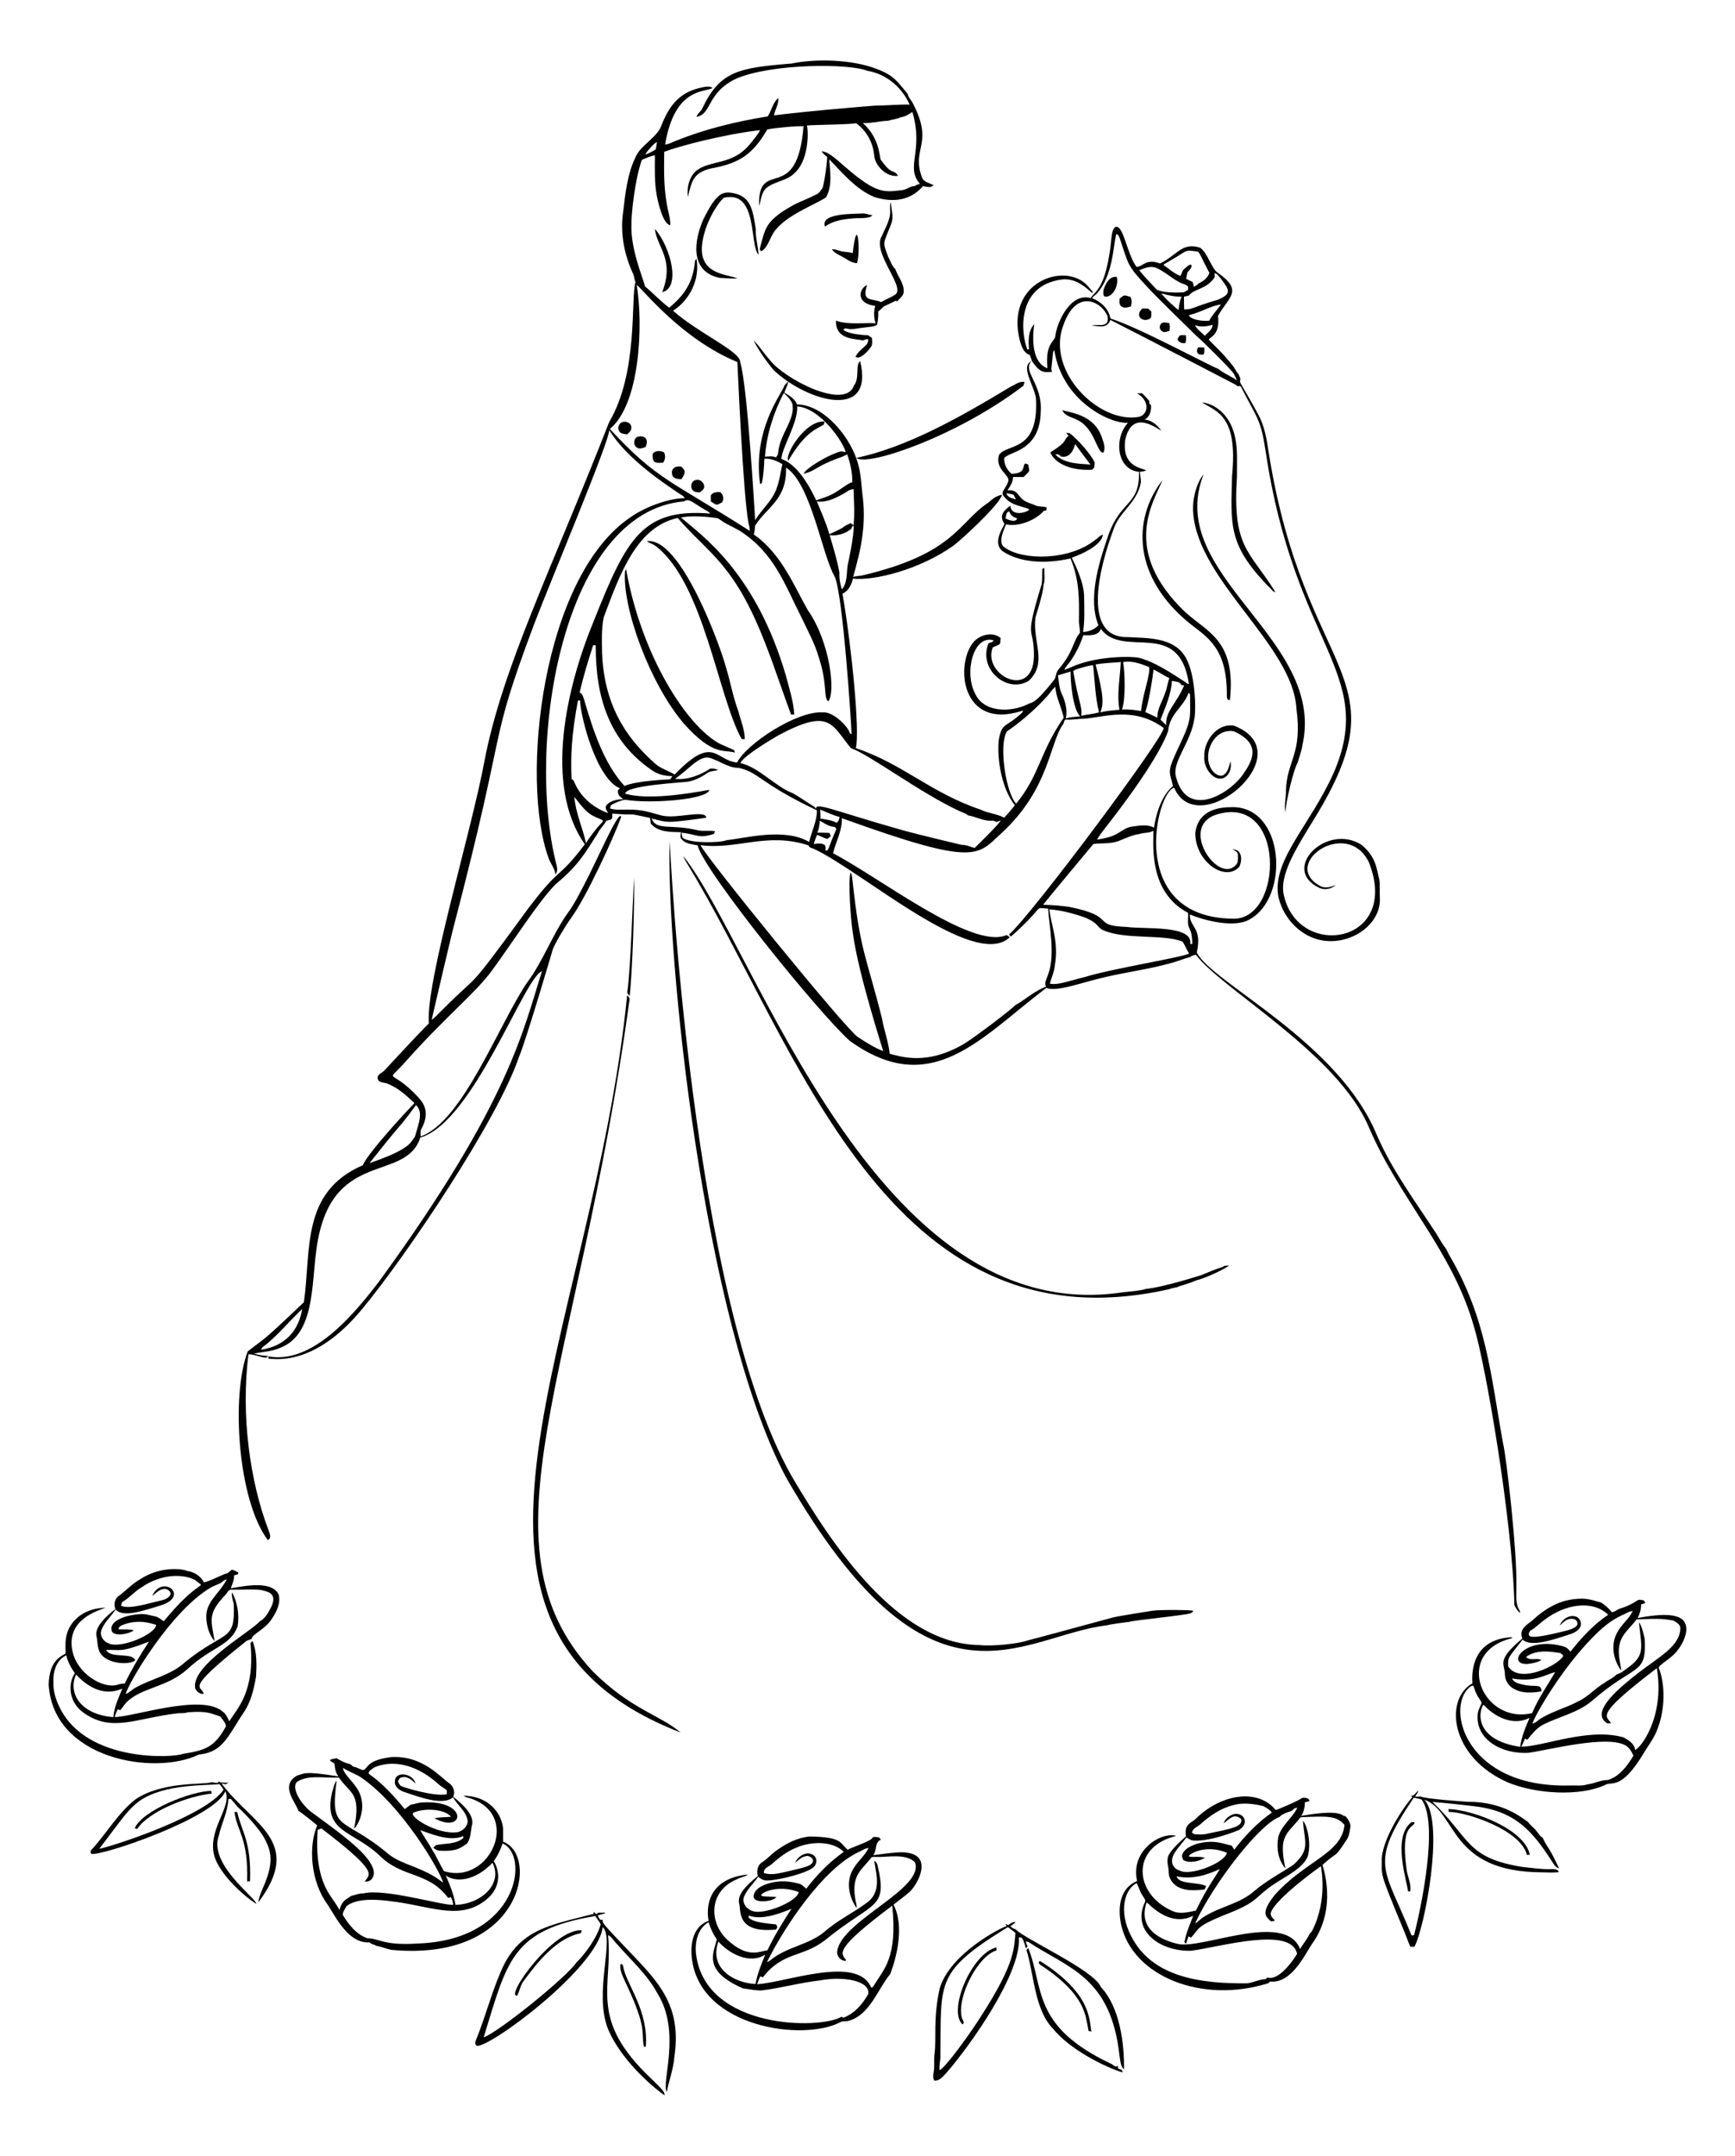 <?xml version="1.0" encoding="utf-8"?>

<!DOCTYPE svg PUBLIC "-//W3C//DTD SVG 1.1//EN" "http://www.w3.org/Graphics/SVG/1.1/DTD/svg11.dtd">
<svg version="1.1" id="Layer_1" xmlns="http://www.w3.org/2000/svg" xmlns:xlink="http://www.w3.org/1999/xlink" x="0px" y="0px"
	 viewBox="0 0 1364.94 1695.133" style="enable-background:new 0 0 1364.94 1695.133;" xml:space="preserve">
<style type="text/css">
	.st0{enable-background:new    ;}
</style>
<g>
	<path class="st0" d="M622.795,49.956c18.362-3.824,46.793-3.503,66.893,4.242c13.494,5.025,16.077,9.747,24.276,19.464
		c0.73,3.2,3.312,5.421,4.603,8.349c16.129,31.501-1.673,34.393,6.705,57.365c1.452,3.954,5.967,4.475,9.215,6.247
		c-2.39,2.486-5.478,1.139-8.365,0.722c-9.831,11.437-23.609,13.169-38.198,8.581c-14.644-6.015-24.701-18.678-35.56-29.585
		c0.746,9.856,2.542,20.699-2.462,29.769c-7.484,5.402-33.144,14.459-41.606,28.278c-2.743,4.491-4.114,9.993-8.228,13.529
		c-1.772,1.395-2.775-0.802-2.101-2.278c3.807-14.392,4.606-19.221,17.443-28.157c13.402-8.606,13.649-6.914,27.251-13.858
		c2.149-0.954,3.096-3.264,4.523-4.98c2.165-7.979,3.648-22.274,3.561-24.163c-1.644-1.291-3.184-2.727-4.435-4.411
		c5.731-0.309,15.036,9.384,18.309,11.901c25.55,22.224,31.212,20.065,45.576,18.469c3.312-0.674,6.063-3.08,9.519-3.192
		c1.195-0.906,2.574-1.436,4.09-1.54c-11.926-13.673,3.105-25.411-5.999-56.635c-2.855,1.748-5.75,3.761-9.167,4.114
		c-3.063,1.588-6.608,1.652-9.848,2.735c-6.704,0.265-13.273,2.085-20.033,1.853c11.726,10.369,12.878,22.693,13.906,28.454
		c9.829,13.865,9.539,6.702,13.858,13.032c-9.197,1.261-18.439-8.085-18.846-16.577c-1.002-9.824-6.151-19.159-14.275-24.853
		c-2.18,1.09-33.529,1.248-38.583,1.861c1.56,6.963,0.788,28.153-9.712,37.332c-5.927,6.263-15.406,6.4-21.99,11.621
		c-4.25,3.617-4.347,9.519-5.943,14.379c-1.123-39.475,29.84,0.477,34.982-62.754c-4.808-0.405-23.005,1.323-28.542,2.518
		c-11.192,19.41-21.789,26.031-40.692,29.962c-17.906,2.998-18.552,10.536-21.774,23.017c-0.93-6.921,0.826-14.748,5.862-19.849
		c11.278-9.905,29.499-3.883,44.1-22.985c2.382-3.136,5.141-6.047,6.857-9.624c-28.978,3.41-63.561,12.53-75.426,17.066
		c-0.182,15.853-0.571,31.035,3.328,47.22c0.754,3.448,1.62,6.937,1.403,10.506c-5.888-1.072-9.591-18.379-10.442-22.616
		c-2.109-10.674-1.628-21.573-1.612-32.384c-3.601,0.618-6.921,2.197-10.257,3.609c-5.563,15.274-8.503,44.225-8.172,50.396
		c-0.951,18.726,8.44,40.858,10.73,49.169c6.504,5.349,12.198,11.645,18.959,16.681c12.034-10.085,18.787-19.76,20.322-37.011
		c0.281-0.369,0.842-1.107,1.123-1.476c2.895,15.703-5.052,32.4-18.437,40.861c20.701,18.159,53.361,32.117,52.802,40.419
		c5.82,17.664,11.682,123.455,11.797,124.258c5.333-8.79,13.898-15.566,17.09-25.599c2.205-5.959,2.855-12.318,4.363-18.453
		c-4.347-2.438-9.054-4.724-14.187-4.226c-0.281,6.4-0.633,12.84-2.005,19.119c-0.345,0.192-1.035,0.585-1.379,0.786
		c-6.024-43.305,17.229-70.986,19.239-77.695c0.946-1.075,1.965-2.085,3.08-2.991c-0.69,3.064-2.254,5.814-3.216,8.79
		c3.874,2.326,8.284,4.788,9.985,9.255c21.68,0.197,43.369,27.066,48.311,48.086c1.677,4.786,2.841,20.2,2.919,21.004
		c3.447,23.83-0.408,43.406-7.122,66.524c2.254-0.634,4.595-0.762,6.913-1.075c73.378-17.217,75.738-41.758,99.605-57.437
		c3.031-2.791,6.44-5.493,10.666-6.079c-2.549,8.732-33.979,36.999-38.03,39.842c-27.243,19.413-63.001,27.907-79.315,26.104
		c-1.123,4.74-3.489,9.8-8.22,11.845c6.886,39.341,13.873,107.871,10.538,121.451c37.313,12.513,58.263,34.818,98.226,48.391
		c5.87,2.879,12.655,3.136,18.437,6.287c3.031-3.039,5.646-6.464,8.413-9.736c-10.341-13.127-14.126-35.876-12.687-51.206
		c2.588-14.263,4.837-9.194,17.932-21.18c0.609-0.609,1.043-1.331,1.299-2.165c-49.38,16.549-53.966-37.303-38.551-54.39
		c5.213-5.317,14.716-7.811,20.819-2.582c-0.745,5.686,1.175,4.066-6.247,7.418c-8.484,22.559,33.961,42.667,32.416,3.833
		c-0.426-20.929-7.608-8.82,5.886-52.826c1.075-4.186,0.313-8.549,0.778-12.807c0.385-0.16,1.155-0.481,1.54-0.642
		c-0.112,4.451,0.826,9.054-0.634,13.377c-0.095,5.864-6.186,24.757-6.384,25.559c-2.323,19.491,9.758,35.433-5.197,49.698
		c-16.747,10.345-40.04-8.621-31.718-29.489c1.419-0.593,3.272-0.746,4.09-2.246c-15.636-4.931-23.483,24.642-14.708,41.598
		c6.788,15.292,28.325,15.502,42.874,7.923c3.771-0.964,7.22-3.276,19.103-18.141c2.037-2.422,1.5-5.999,3.585-8.381
		c12.466-14.619,11.397-22.652,17.01-28.927c0.064-3.481-0.938-6.881-0.802-10.362c0.218-16.262,0.372-31.482-6.648-48.167
		c-1.662,0.257-30.087,7.9-51.422-4.435c-11.536-6.271-1.611-19.7-0.497-22.712c-4.28-6.149-1.208-10.103,4.619-14.387
		c0.296,7.722,10.349,6.461,14.428,3.585c0.064-0.233,0.184-0.698,0.241-0.93c-5.959-2.205-12.832-2.943-17.603-7.587
		c-1.403-1.516-3.601-3.168-3.176-5.485c1.275-3.128,3.85-5.662,4.515-9.062c1.126-4.755-10.617-9.006-7.362-20.282
		c6.143-9.518,31.461-1.572,29.096-44.598c-1.568-10.484-12.48-25.067-3.561-29.184c-7.453,7.858,8.852,17.784,7.306,39.65
		c-0.54,31.439-24.716,31.055-28.719,36.514c-0.249,4.7,2.189,9.471,5.854,12.398c10.79-0.475,8.549-5.32,10.121-7.603
		c0.698-1.131,1.973,0.088,2.887,0.265c1.253,6.94,1.461,4.351-3.561,9.832c-2.791,0.024-5.582,0.032-8.357,0.016
		c0.04,4.042-2.382,7.234-4.363,10.498c8.298-1.037,8.024,4.928,13.345,8.164c2.558,1.532,5.502,2.237,8.204,3.457
		c2.887,1.428,6.215,0.794,9.255,1.708c-0.072,0.618-0.208,1.853-0.273,2.47c-0.489,0.056-1.468,0.168-1.957,0.225
		c-3.091,4.27-16.317,13.196-29.697,10.706c-2.462,5.582-6.408,14.818-1.195,18.076c14.231,10.534,51.422,10.474,71.648-6.135
		c2.005-1.155,3.328-3.408,5.726-3.825c-0.87,8.188-16.72,15.436-24.54,18.068c2.597,5.221,10.052,19.823,9.784,31.846
		c0.064,8.846,0.545,17.772-0.874,26.537c4.523-0.128,8.982-1.941,12.118-5.245c-8.266-20.474-0.089-47.813,7.041-68.617
		c9.961-30.694,25.324-24.303,24.909-52.08c-17.626-1.441-19.943-26.411-8.782-38.406c-8.822-0.08-17.138-3.849-24.612-8.252
		c-30.858-19.286-32.721-47.534-33.322-49.065c-1.467,1.967-0.816,2.114-2.31,15.069c0.177,0.706,0.361,1.411,0.569,2.125
		c-6.401,0.114-8.721,1.516-15.727-8.324c-0.529-1.684-1.115-3.352-1.788-4.988c-4.756-1.508-6.448-6.6-7.699-10.915
		c-12.204-46.537,35.561-62.95,53.187-43.483c1.291,1.428,2.454,2.967,3.769,4.395c0.104,0.385,0.297,1.155,0.401,1.54
		c-3.357-2.022-11.996-12.567-24.645-10.851c-35.942,4.815-31.892,42.868-26.938,54.911c0.337,0.008,1.027,0.016,1.363,0.016
		c-0.593-6.696-0.858-14.54,4.058-19.801c-1.754,12.523-1.56,30.369,10.41,34.653c-1.67-17.831,4.005-19.955,6.031-24.308
		c1.284-12.354,12.372-35.514,27.973-30.86c2.659-4.797,10.218-6.205,14.644-34.1c1.972-9.613,1.008-20.077,5.052-21.918
		c6.189-1.48,8.829,21.265,16.352,31.429c4.861,0.215,7.415-6.985,18.501-2.606c13.305-6.494,17.453-17.072,31.469-12.463
		c5.939,3.758,9.075,16.69,13.954,19.704c20.678,14.412,8.423,18.975,0.217,33.964c1.542,13.828-4.641,15.827-7.394,18.493
		c3.186,3.834,10.071,9.141,19.753,21.605c1.219,1.989,2.23,4.138,3.89,5.822c0.457,1.235,0.938,2.462,1.452,3.681
		c-1.419,3.134,0.244,2.578,13.786,27.62c4.988,8.958,6.761,19.231,8.228,29.256c28.496,180.191,107.325,173.509,35.84,289.167
		c-13.349,21.923-28.065,44.262-23.578,60.589c11.97,50.236,91.749,37.285,66.804-26.433c-17.282-36.159-71.045,1.608-37.757,18.798
		c3.93,1.62,8.012,0.329,11.733-1.163c-3.529,2.983-8.533,4.291-12.88,2.35c-31.397-14.611,5.612-51.62,33.114-33.835
		c11.207,9.319,11.683,18.28,13.914,27.339c0.642,4.812,0.144,9.688,0.409,14.532c1.111,22.295-26.987,39.976-51.198,31.702
		c-14.764-5.076-25.936-18.798-28.855-34.012c-4.191-28.255,25.391-55.251,43.788-96.357c33.917-78.803-30.878-99.195-53.7-253.456
		c-3.807-24.648-6.275-24.555-19.183-49.73c-0.425-1.323-2.061-0.65-3.031-0.842c-0.345-0.281-1.043-0.842-1.395-1.123
		c0,0-73.861-38.449-98.458-50.869c-2.329,6.522-7.697,5.258-14.548,4.411c4.74-1.452,14.417,2.564,12.222-7.627
		c-4.322-10.627-24.224-22.408-34.717,7.579c-13.58,36.105,28.041,77.287,59.25,71.905c7.567-1.421,9.35-12.411-1.115-18.534
		c1.243-0.032,2.502-0.056,3.769-0.08c2.117,1.82,3.914,3.954,5.75,6.055c0.04,0.521,0.12,1.58,0.168,2.109
		c0.313,0.345,0.946,1.035,1.267,1.379c0.241,4.258-0.994,9.351-5.301,11.18c5.694,0.241,10.193,4.291,13.369,8.685
		c-3.929-1.719-23.167-17.434-28.454,7.603c-2.473,20.428,12.036,21.456,16.561,23.602c-1.516,0.874-3.288,0.938-4.964,1.107
		c0.16,2.727,0.794,5.421,0.81,8.164c-2.62,15.585-16.359,23.086-20.964,35.592c-12.803,33.602-25.207,87.104,10.754,86.276
		c14.906,0.826,34.943,0.049,44.365,14.363c8.603,12.167,9.292,41.603,8.036,48.944c-2.609,19.388-17.56,34.164-14.732,46.017
		c8.515,35.08,43.494,13.178,53.443-2.27c11.814-16.459,7.834-25.84-7.835-33.041c-16.539-2.855-26.22,20.406-16.047,31.967
		c2.029,1.989,5.445,4.234,8.204,2.286c3.44-2.446,4.082-6.889,5.245-10.65c0.922,4.571-0.241,10.209-4.547,12.711
		c-7.594,4.382-16.991-6.709-16.047-16.553c-0.68-10.646,8.915-26.236,23.225-24.179c55.392,21.376-28.233,92.307-46.923,48.872
		c-13.717,2.158-38.407,101.919,46.161,102.941c40.097,1.302,41.866-99.426-13.417-81.729c-28.977,9.847,1.688,54.533,15.574,39.706
		c2.302-1.925,1.732-5.181,1.813-7.827c0.337-2.687-2.574-3.665-4.347-4.86c1.893,0.385,4.186,0.634,5.373,2.414
		c2.326,3.32,1.66,7.843,0.144,11.364c-10.923,12.539-34.86-3.822-34.717-26.457c1.658-14.312,12.686-20.117,27.267-20.266
		c43.156-2.543,47.695,71.261,15.053,88.426c-11.454,6.475-33.921,1.072-46.53-4.09c-0.752,9.712,9.987,10.232,5.381,29.882
		c11.828,23.86,110.95,69.37,141.588,143.377c12.022,27.828,30.234,52.241,46.723,77.487c2.157,3.408,4.074,6.985,6.384,10.305
		c1.973,2.005,2.662,4.796,4.138,7.146c29.248,49.754,32.361,93.876,42.2,148.084c2.537,10.213,11.091,84.792,10.37,111.49
		c0.289,6.64-1.219,13.922,2.775,19.801c0.04,0.433,0.12,1.299,0.161,1.74c-1.901-1.789-3.497-3.946-4.475-6.352
		c-1.477-67.05-22.966-190.391-31.71-218.57c-16.859-59.874-58.127-99.868-82.555-156.617
		c-24.414-58.538-116.443-109.257-136.263-136.119c-1.636,0.321-3.272,0.762-4.603,1.804c-5.413,1.427-10.578,3.721-16.039,5.02
		c-16.906,4.675-34.373,6.881-51.438,10.931c-16.597,3.684-37.933,11.92-45.584,8.292c-51.513,38.944-90.235,88.059-154.677,41.646
		c-24.141-21.504-114.184-132.717-119.727-153.666c-4.379-0.962-9.64-1.171-12.647-4.964c-1.395-1.5-0.569-3.617-0.369-5.373
		c-8.204-0.297-17.892,0.136-23.762-6.753c-0.192-1.508-0.369-3.007-0.545-4.499c-22.096-4.766-7.608-1.526-29.761-3.448
		c-0.024,1.227,0.072,2.486-0.128,3.721c-0.962,1.548-3.064,1.436-4.603,2.021c-1.772,3.505-4.956,6.007-6.592,9.592
		c-10.695,16.785-15.942,25.971-32.937,39.946c-13.161,12.895-35.797,48.37-50.171,67.823
		c-13.335,18.389-35.123,34.701-69.796,73.717c-14.137,15.775-10.312,2.819,11.188,25.824c2.858,3.308,10.77,10.782,2.967,25.118
		c-1.163,1.837-0.658,4.066-0.73,6.111c32.865-11.303,61.24-87.439,83.526-120.577c12.824-17.106,19.897-37.677,32.231-55.088
		c5.012-6.761,8.733-14.331,12.679-21.725c11.388-21.835,25.072-54.237,28.847-54.695l0.441,1.147
		c-6.113,16.502-27.353,62.935-39.409,79.283c-4.929,6.983-12.466,19.485-14.395,24.805c-0.199,0.813-21.335,72.518-26.521,84.295
		c-16.497,49.168-88.565,156.335-123.392,198.272c-38.475,46.774-70.63,38.68-73.477,39.112c-0.104-0.473-0.313-1.411-0.409-1.877
		c34.294,6.333,66.499-31.692,87.399-59.154c102.39-140.467,113.082-197.154,127.963-243.631
		c-13.661,3.955-54.049,118.818-95.716,130.722c-11.763,36.26-71.472,7.646-81.809,88.65c-3.839,27.633-1.41,66.218-28.302,76.629
		c-6.544,3.007-13.802,3.168-20.739,4.555c3.625,1.195,7.434,1.78,11.244,1.925c-0.529,0.433-1.067,0.866-1.604,1.315
		c-4.812-0.16-9.167-2.735-13.97-2.687c-6.183,47.875,1.341,100.52,15.558,137.723c0.826,2.695,3.08,6.584-0.337,8.405
		c-23.769-31.788-28.998-113.838-15.839-148.349c5.622-4.515,11.709-8.509,17.042-13.401c5.121-4.278,27.139-25.213,27.163-25.27
		c5.877-40.556-2.609-86.591,46.362-107.737c4.419-10.611,39.8-48.173,40.604-48.856c-6.416-6.063-13.136-12.238-21.525-15.406
		c-2.574-0.866-6.568-0.457-7.394-3.777c-0.569-3.336,3.248-4.419,5.149-6.295c0.379-0.338,25.797-27.986,35.11-37.171
		c-2.661-32.613,33.395-150.266,43.82-206.644c14.074-73.262,52.975-151.015,98.049-266.207
		c23.167-39.005,16.791-97.867,20.707-109.934c-0.858-2.037-0.954-4.291-1.756-6.336c-7.001-14.949-10.361-31.846-8.052-48.287
		c1.853-15.254,3.36-31.084,10.434-44.975c3.955-8.114,16.897-14.967,19.753-23.602c8.094-21.2,19.297-28.005,35.006-30.547
		c1.764-0.08,3.801-0.273,5.221,1.051c-6.206,3.558-29.704-0.682-37.316,44.389c3.055-0.144,5.662-1.845,8.453-2.903
		c23.193-9.311,47.645-15.246,72.282-19.167c3.064-4.611,3.857-10.795,8.316-14.427c0.513,4.86-2.655,8.95-3.336,13.577
		c32.209-4.002,79.516-7.643,79.516-7.643c9.062-0.088,18.093-0.986,27.163-0.81c-7.023-15.638-20.644-24.62-33.306-26.561
		c-14.385-5.943-74.747-5.762-102.837,5.999c-23.886,11.185-19.218,28.229-31.622,30.178c0.922-2.655,3.553-4.114,4.651-6.648
		C566.465,55.924,580.867,53.337,622.795,49.956 M512.315,115.549c-1.636,1.869-3.673,3.521-4.427,5.983
		c2.783-1.131,5.494-2.446,8.036-4.05c0.337-1.909,0.674-3.817,0.93-5.734C514.97,112.518,513.639,114.074,512.315,115.549
		 M878.135,184.126c-2.375,9.498-2.639,32.948-15.358,46.779c-1.003,1.315-3.088,1.941-3.505,3.585
		c6.905,2.687,13.008,8.397,14.331,15.943c22.434,6.995,78.841,37.639,84.849,39.609c3.208,2.839,7.274,4.411,10.835,6.753
		c1.484,0.385,2.47,1.628,3.833,2.286c-0.762-1.7-1.548-3.384-2.398-5.036c-1.491-2.982-26.26-27.48-29.464-29.898
		c-0.059-0.078-31.474-30.516-38.543-38.382c-16.326-17.539-14.494-16.783-21.798-38.415
		C880.309,186.051,879.924,184.126,878.135,184.126 M925.901,201.793c-3.481,2.037-6.905,4.186-10.434,6.135
		c0.032,0.16,0.104,0.481,0.144,0.642c4.242,2.911,8.164,6.648,13.056,8.397c1.091-1.957,1.411-4.411,3.368-5.806
		c1.58-1.099,3.056-3.368,5.181-2.975c0.834,2.462-1.764,4.315-3.112,6.047c-0.329,1.652-0.634,3.312-0.938,4.972
		c6.368,3.629,4.773,0.931,6.071,6.287c1.355-0.674,2.679-1.468,3.697-2.614c3.625-1.764,7.186-4.258,8.501-8.26
		c-7.622-14.496-6.375-13.578-8.87-16.713C932.226,196.255,933.76,197.127,925.901,201.793 M896.26,212.524
		c4.026,5.133,8.709,9.696,13.088,14.524c2.395,3.101,16.684,3.296,22.142,2.719c1.026-0.626,2.069-1.211,3.136-1.788
		c-0.056-1.059,0.545-2.342-0.425-3.128c-1.588-1.307-3.705-1.644-5.518-2.502c-6.664-3.248-12.086-8.629-18.854-11.645
		C905.274,208.722,900.494,210.751,896.26,212.524 M955.534,214.777c0.024,0.786,0.072,2.366,0.096,3.152
		c-6.387,9.811-16.367,8.942-20.33,14.484c-1.283,0.329-2.582,0.61-3.866,0.858c0.048,3.344-0.016,6.68,0.16,10.025
		c7.615-0.08,4.295-1.086,26.73-7.675c11.327-4.822,8.485-7.906,2.117-16.577C958.95,217.488,957.803,215.21,955.534,214.777
		 M500.895,223.968c5.162,30.672,2.881,93.527-21.108,113.319c36.743,39.835,48.065,40.583,109.991,80.101
		c0.241-2.173-0.553-4.267-0.978-6.36c-4.213-21.936-8.68-126.278-8.693-126.335C536.198,266.548,506.263,228.027,500.895,223.968
		 M913.599,230.632c1.896,3.007,12.039,12.424,13.586,13.088c0.409-3.553,0.954-7.122,2.326-10.45
		C924.081,233.359,918.763,232.188,913.599,230.632 M935.276,247.811c0.711,2.6,7.768,4.993,15.983,4.387
		c2.51-4.635,6.159-8.493,9.263-12.719C953.382,240.007,945.155,245.497,935.276,247.811 M940.024,255.646
		c1.788,3.456,5.141,5.622,7.779,8.365c2.55-2.486,5.814-4.716,6.247-8.565C949.455,256.64,944.595,257.434,940.024,255.646
		 M601.784,359.076c2.863-0.12,5.895-0.674,8.613,0.553c1.027-1.051,1.812-2.342,1.804-3.857
		c1.228-14.478,13.903-26.342,11.091-38.439c-1.339-3.384-4.082-5.895-6.688-8.308C608.48,324.535,603.155,341.585,601.784,359.076
		 M627.15,319.563c0.687,13.114-11.92,31.921-12.415,41.318c12.376,4.226,21.854,20.791,27.379,32.544
		c4.443-1.572,9.03-2.847,13.184-5.149c5.757-2.992,12.301-8.871,15.221-9.03c0.104-7.506-1.548-14.925-4.026-21.982
		c-7.797,3.979-4.278,1.318-17.98,7.595c-5.373,2.566-10.225,6.52-16.208,7.587c1.107-3.837,18.962-14.742,28.943-17.467
		c1.379-0.136,2.711,0.377,4.066,0.601C663.621,347.749,645.304,320.793,627.15,319.563 M479.282,338.161
		c0.464,8.032-45.27,116.581-59.097,152.64c-37.392,99.932-19.241,69.643-63.236,237.633c-1.768,6.328-17.371,73.429-17.371,73.429
		c3.216-2.149,5.606-5.261,8.461-7.835c30.781-31.158,16.07-9.224,67.021-79.026c26.841-35.622,23.268-22.279,45.031-51.158
		c-32.439-46.036-14.561-123.462,7.033-175.584c25.739-64.473,38.014-88.766,91.641-84.448c-1.067-1.484-2.783-2.173-4.291-3.047
		c-9.837-5.618-12.163-9.265-16.328-6.552c-95.611,8.243-124.749,190.519-100.399,285.623c0.658,2.494,1.187,5.558-0.834,7.595
		c-0.489-4.659-3.761-8.22-5.253-12.511c-22.672-61.513-5.412-221.653,64.687-268.428c13.534-9.358,32.123-14.921,42.376-14.748
		c-1.059-2.213-3.625-2.911-5.437-4.347C524.781,381.49,493.272,361.326,479.282,338.161 M618.344,367.65
		c0.899,25.08-14.802,30.7-24.412,45.809c0.024,2.318-0.385,4.603-0.866,6.865c21.363,14.571,31.88,40.863,42.36,59.282
		c17.506,24.883,22.135,64.708,16.192,71.857c-4.062-2.89-0.38-13.195-7.434-34.477c-3.128-10.955-8.669-20.972-13.513-31.221
		c-13.308-25.982-21.349-50.93-48.728-68.4c-4.7-2.839-9.896-4.804-14.387-8.004c-1.315-0.81-2.542-2.045-4.17-2.085
		c-0.802-0.024-15.899-2.551-27.652-0.377c15.668,13.712,58.692,42.493,82.627,124.675c2.622,10.009,5.903,19.977,6.504,30.371
		c-0.65-0.048-1.941-0.136-2.582-0.184c-6.047-16.06-12.562-36.155-18.59-51.527c-25.225-66.926-44.833-73.324-70.542-102.949
		c-32.367,7.036-45.587,44.363-58.175,78.032c-1.949,9.078-1.436,18.421-1.347,27.644c1.52,39.639,17.199,65.697,41.671,87.391
		c4.467,4.002,10.402,5.614,15.47,8.645c30.703-31.769,31.716-11.173,49.081-9.391c7.184-14.585,47.343-41.046,67.646-39.433
		c6.599-0.662,16.416,7.75,19.993,13.818c0.762,1.131,0.85,2.967,2.438,3.28c-0.034-5.854-6.798-111.066-13.345-124.025
		C646.675,436.302,638.018,380.004,618.344,367.65 M662.677,388.733c-6.103,3.36-12.912,6.568-20.073,5.55
		c3.521,8.501,7.338,16.906,9.864,25.775c17.639-8.153,5.54-3.292,16.793-8.79c0.682,0.609,1.419,1.171,2.205,1.684
		c1.115-9.423,0.201-18.911,0.104-28.358C668.083,384.651,665.637,387.322,662.677,388.733 M791.779,387.819
		c0.674,3.272,4.724,4.098,7.514,4.86c-0.618-1.259-1.267-2.478-1.925-3.697C795.524,388.477,793.664,388.052,791.779,387.819
		 M791.105,407.66c5.206,2.673,8.837,2.263,8.982-0.201c-2.919-0.601-5.197-2.534-6.143-5.365
		C791.386,402.6,791.554,405.663,791.105,407.66 M669.799,415.72c-4.692,3.922-11.003,5.846-17.082,5.052
		c2.815,9.752,5.878,19.472,7.667,29.481c-0.257,4.507,0.529,8.95,1.925,13.233c4.515-5.269,3.545-12.759,4.587-19.175
		c0.167-0.802,5.494-24.693,4.531-31.02C670.28,413.611,670.088,414.741,669.799,415.72 M866.058,494.522
		c-1.965,5.606-8.974,5.036-13.77,4.908c-2.43,7.378-5.951,14.403-10.394,20.771c-1.46,2.181-3.657,3.89-4.483,6.456
		c4.05-1.227,7.747-3.408,11.829-4.603c16.45-5.711,39.271-6.365,46.907-4.796c11.619,2.985,23.592,10.794,36.666,19.271
		c0.674,0.73,1.5,1.259,2.518,1.427C927.797,485.366,883.85,518.505,866.058,494.522 M466.627,507.361
		c-3.962,12.294-7.771,24.653-10.634,37.26c2.374,0.465,2.574,3.296,3.416,5.133c7.519,25.799,15.901,50.699,31.87,68.24
		c10.136-4.331,34.771-5.043,35.928-5.197c0.593-0.866,1.187-1.724,1.788-2.582c-5.614,0.152-11.3-1.267-15.951-4.451
		c-33.78-23.101-44.56-57.307-44.373-98.41C468.159,507.353,467.14,507.361,466.627,507.361 M883.557,520.666
		c1.427,7.41,2.085,29.535-0.906,37.204c5.036-0.281,10.057,0.329,15.021,1.203c1.17-13.042,7.828-29.585,6.231-34.661
		C897.423,522.013,890.606,519.198,883.557,520.666 M861.895,522.438c6.425,24.188,6.46,31.448,3.697,37.757
		c4.916-1.347,10.033-1.612,15.085-2.125c-2.214-12.463,0.465-25.014,1.067-37.484C875.112,521.059,868.456,521.356,861.895,522.438
		 M848.647,525.694c-1.524,0.505-3.152,0.922-4.355,2.021c4.568,25.989,7.25,27.84,6.376,35.07
		c4.619-1.051,9.407-1.243,13.938-2.711c-2.975-12.094-3.344-24.637-4.611-36.979C856.073,523.32,852.384,524.668,848.647,525.694
		 M907.52,526.432c-0.995,8.573-3.682,25.311-6.528,33.49c3.248,1.315,6.392,2.887,9.552,4.419
		c-0.297-7.202,4.258-13.297,6.215-19.977c1.564-3.553,1.652-7.53,3.224-11.067C915.748,531.14,911.778,528.525,907.52,526.432
		 M832.311,530.971c0.658,4.363,0.802,8.878,2.334,13.064c3.096,6.368,5.429,13.786,3.801,20.859
		c3.657-1.203,7.563-1.259,11.364-1.612c-5.939-5.536-7.763-28.366-7.547-35.223C838.927,528.966,835.655,530.089,832.311,530.971
		 M921.931,535.366c-0.513,10.674-5.149,20.595-8.91,30.435c1.371,1.556,2.967,2.903,4.467,4.347
		c-0.879-10.953,8.266-17.081,14.067-31.205c-0.569-0.08-1.7-0.233-2.27-0.313C928.179,535.631,924.473,536.016,921.931,535.366
		 M823.906,547.332c-15.827,17.557-31.726,27.716-31.726,27.716c-6.769,10.822-0.613,49.039,7.274,56.852
		c18.678-22.922,18.398-40.178,37.388-67.63c-1.756-8.212-6.047-15.807-6.64-24.292
		C827.707,542.071,826.111,544.966,823.906,547.332 M935.059,544.886c-4.404,11.733-14.831,16.088-16.12,30.154
		c-6.543,17.496-24.889,43.48-36.53,59.049c-7.324,10.114-18.823,23.88-19.279,26.128c5.846-0.978,11.861-2.149,16.938-5.381
		c3.304-2.005,6.56-4.507,10.546-4.876c5.734-0.762,11.909-2.045,17.299,0.834c1.042-8.593,5.282-24.936,14.925-32.745
		c-3.248-13.195-5.207-10.161,6.231-34.493c8.799-18.596,7.04-20.745,7.194-35.327C936.102,547.035,936.655,545.222,935.059,544.886
		 M454.661,550.756c-5.064,27.591-5.795,43.111-4.988,61.944c1.869,0.457,2.133,2.51,2.903,3.978
		c5.012,10.746,14.812,18.782,25.904,22.672c-1.083-1.869-2.999-4.283-1.243-6.368c3.304-3.681,8.621-4.387,13.297-4.675
		c-2.663-1.323-5.068-3.769-4.307-7.001c0.497-0.489,1.002-0.97,1.508-1.444c-18.365-7.271-31.038-55.915-31.381-69.066
		C455.929,550.788,455.087,550.764,454.661,550.756 M852.961,565.119c-4.611,0.016-9.159,1.043-13.77,0.682
		c-1.949-0.393-2.093,1.917-2.51,3.184c-11.064,14.671-10.745,50.775-48.271,85.619c-19.817,17.954-18.738,27.516-126.11-11.268
		c0.393,9.696-4.692,18.389-6.961,27.58c36.736,19.113,108.854,75.497,135.918,64.543c1.315-0.425,2.149,0.89,3.104,1.54
		c-27.649,26.344-116.984-52.492-153.939-69.459c-1.5-0.826-3.873-0.874-4.355-2.799c-32.726-10.795-56.042,3.62-84.969-0.192
		c4.578,9.913,114.735,145.243,123.688,150.779c6.376,4.25,12.936,8.357,20.089,11.188c-0.171-0.802-19.372-59.864-23.819-92.107
		c-1.827-10.243-4.047-43.502-1.836-48.423c1.171,1.973,1.131,4.355,1.484,6.56c6.073,55.974,10.542,58.185,23.217,108.435
		c1.58,9.287,5.077,18.197,6.023,27.62c8.523,1.958,28.625,9.707,58.728-7.964c11.428-7.267,39.05-28.558,39.874-30.162
		c8.292-4.563,15.35-11.388,24.348-14.644c-1.612-3.288,0.73-6.568,1.684-9.656c5.961-15.797,0.5-39.555,0.016-51.727
		c-2.197-0.104-4.371-0.425-6.552-0.457c-2.133,1.147-3.368,3.416-5.012,5.133c-5.518,6.151-11.548,11.829-17.716,17.323
		c-0.529-0.529-1.034-1.051-1.524-1.58c18.82-16.702,124.169-158.154,121.627-162.504
		C892.045,555.192,868.699,563.948,852.961,565.119 M612.378,578.159c-5.032,2.882-27.819,16.478-29.922,21.862
		c14.281,3.01,28.024,18.875,40.909,23.522c6.007,3.248,11.484,7.418,17.379,10.843c0.321,0.425,0.954,1.259,1.275,1.676
		c-0.755-5.82,14.103,1.536,67.678,16.609c11.254,3.248,46.964,11.677,46.964,11.677c3.561-0.144,6.721,1.556,10.089,2.414
		c0.738-0.82,17.774-17.128,20.555-21.565c-1.147,0.337-2.262,0.73-3.384,1.123c-1.227-0.77-2.614-1.163-4.042-1.018
		c-6.376,0.321-12.038-3.176-18.197-4.138c-2.013-1.732-4.651-2.342-6.977-3.473c-31.5-14.63-70.747-44.518-85.298-49.402
		C653.848,569.106,652.707,556.73,612.378,578.159 M545.742,600.47c-4.828,4.042-9.543,8.244-14.636,11.965
		c9.856,0.962,19.576-2.823,27.724-8.132c2.093-0.072,4.218,0.201,6.143,1.115c-2.879,0.986-6.167,0.577-8.653,2.574
		c-4.788,3.144-9.961,5.894-15.695,6.745c-5.522,0.656-48.944,2.926-48.712,9.375c17.739,5.033,48.073,0.201,66.091-3.047
		c-0.849,7.517-45.642,11.184-66.195,7.787c-3.641,0.409-6.969,2.093-10.209,3.697c-1.387,0.417-1.387,1.973-1.636,3.136
		c4.13,1.403,8.525,0.85,12.799,0.898c13.311-0.323,19.27,2.6,28.286,4.756c11.459,2.699,33.718-5.018,34.645,1.588
		c-2.045,0.427-24.511,3.515-28.422,3.256c-5.036,0.144-9.84-1.468-14.668-2.582c3.743,9.809,15.44,4.159,36.145,9.207
		c4.547,1.099,9.279-0.104,13.85,0.842c-0.249,0.521-0.754,1.564-1.01,2.085c-12.341,3.868-12.305,0.457-25.398-1.018
		c0.233,1.291,0.289,2.655,0.858,3.882c4.281,4.509,29.175,4.36,34.637,2.021c13.965-1.332,45.305-10.165,64.888,1.419
		c1.853-8.325,6.175-16.176,6.119-24.861c-45.51-21.577-45.156-29.764-61.6-33.41c-8.814,0.088-15.703-6.352-24.043-8.108
		C552.759,595.314,549.046,598.072,545.742,600.47 M451.871,626.583c0.89,12.543,6.52,24.147,9.11,36.369
		c1.472-2.631,8.511-12.431,13.12-16.673c0.032-0.329,0.096-0.994,0.128-1.331C465.866,641.014,463.298,641.923,451.871,626.583
		 M645.21,636.551c0.233,2.406,0.345,4.828,0.321,7.258c2.79,0.03,10.228,1.484,12.551,3.136c1.588-1.051,2.149-2.791,2.422-4.571
		C655.203,641.042,650.263,638.58,645.21,636.551 M644.93,645.285c-0.16,3.224-0.65,6.456-1.885,9.463
		c3.136-0.096,6.271,0.048,9.407,0.176c0.385,0.818,0.786,1.652,1.187,2.486c-3.831,3.259-1.65,2.579-10.867-0.954
		c-0.978,2.366-1.917,4.756-2.63,7.218c3.007-0.273,6.376-1.139,8.95,0.994c0.369,1.283,0.666,2.622,0.185,3.946
		c2.968,0.47,1.154,0.474,8.782-16.93c-0.521-0.521-1.035-1.026-1.556-1.516C652.196,650.064,648.555,647.306,644.93,645.285
		 M896.188,655.831c-5.686,0.73-10.803,3.376-16.072,5.413c-6.376,2.486-13.313,1.492-19.945,2.406
		c-0.034,0.012-39.271,46.987-39.513,47.79c6.729,0.104,13.417,0.682,20.081,1.556c39.188,7.758,16.738,14.824,45.793,15.855
		c13.222,1.954,52.246-1.799,49.843,13.361c0.401,0.016,1.203,0.04,1.604,0.056c-0.08-4.026-0.257-8.204-2.053-11.877
		c-2.253-3.841-0.946-8.421-1.307-12.615c-31.283-16.498-27.091-53.847-27.243-64.551
		C903.959,655.269,899.829,654.491,896.188,655.831 M825.534,715.008c1.116,11.464,7.665,25.767,4.299,44.101
		c-0.425,4.996-2.671,9.544-3.89,14.355c6.562,1.212,13.543-1.787,27.909-5.349c21.557-6.646,77.395-15.539,81.609-18.365
		c-1.973-3.031-3.152-6.552-5.261-9.463c-15.607-5.991-45.344-1.203-62.442-8.942c-4.932-2.207-3.068-5.373-14.54-10.025
		C844.276,718.176,835.005,715.762,825.534,715.008 M316.57,882.909c-8.934,10.289-17.379,20.988-25.856,31.654
		c32.867-11.29,32.042-16.328,35.728-20.811c3.306-11.56,6.532-19.08,0.858-24.901C323.812,873.582,320.347,878.37,316.57,882.909
		 M209.691,1056.881c-1.532,1.323-3.689,2.238-4.226,4.395c18.469-2.779,29.443-14.649,32.295-32.039
		C228.2,1038.235,219.844,1048.501,209.691,1056.881z"/>
	<path class="st0" d="M575.342,151.582c15.449,2.3,16.79,13.053,19.231,28.574c-0.224,6.801,1.82,13.337,2.197,20.089
		c-7.356-6.785-0.125-51.238-27.403-44.71c-6.389,5.815-16.412,23.608-17.226,39.008c-0.893,21.81,20.878,21.036,28.125,24.468
		c-4.555,0.104-9.11-0.313-13.658-0.473c-21.063-3.88-22.623-23.92-13.585-45.392C563.296,152.08,568.235,150.708,575.342,151.582z"
		/>
	<path class="st0" d="M700.001,169.851c0.81-3.625-0.465-7.442,0.85-10.987c0.233,5.654,2.494,11.532,0.313,17.05
		c-6.612,17.08-7.007,13.509-2.366,26.128c1.708,3.248,2.783,7.049,5.566,9.584c2.109,6.007,6.993,11.26,6.576,17.972
		c-0.241,3.32-3.328,5.004-5.149,7.41c-0.265-0.136-0.802-0.409-1.067-0.537c-14.522,7.03-6.485,2.527-13.858,8.525
		c0.208,3.497-0.12,7.001-0.906,10.418c-3.08,1.901-6.817,1.532-10.249,2.149c-4.507,0.401-9.03,1.909-13.545,0.81
		c-0.994-0.417-2.422,0.016-2.542,1.187c4.004,2.929,14.463,3.994,19.231,4.01c1.026,0.706,2.053,1.411,3.104,2.109
		c0.016,2.414,0.738,5.165-0.858,7.25c-2.509,3.495-8.76,10.371-12.094,7.506c4.385-7.787,10.492-8.003,9.961-13.778
		c-1.436,0.08-2.831,0.345-4.058,1.091c-4.584-1.608-21.738,0.279-21.268-15.671c9.304,3.833,26.805,1.22,31.213,2.246
		c-1.476-4.475-1.572-9.255-0.321-13.786c-15.969-2.029-12.444-13.997-6.392-16.424c-4.486,13.602,3.239,10.08,11.083,13.449
		c3.505-2.189,7.458-3.545,10.907-5.806c9.003-5.573-18.625-33.316-10.361-46.154C695.967,180.405,698.91,175.441,700.001,169.851z"
		/>
	<path class="st0" d="M678.067,167.886c2.831-0.393,5.397,1.147,8.188,1.283c-1.231,2.877-11.338,2.294-12.31,2.374
		c-8.573,0.585-17.748,1.355-24.877,6.64C644.94,167.398,671.773,168.299,678.067,167.886z"/>
	<path class="st0" d="M515.203,179.892c12.78,14.995,20.476,46.448,5.75,49.851C531.013,203.758,516.7,194.596,515.203,179.892z"/>
	<path class="st0" d="M674.186,206.958c-3.641-0.241-6.841-2.149-9.808-4.106c-3.392-2.165-7.691-3.36-9.961-6.905
		c2.029,0.016,4.01,0.465,5.911,1.179c3.376,1.243,7.114,0.698,10.498,1.941C674.652,165.999,677.141,199.07,674.186,206.958z"/>
	<path class="st0" d="M878.544,217.697c1.95,6.961-3.447,16.702-9.552,15.47c-1.548-1.355-0.986-3.721-0.746-5.502
		C872.044,216.488,877.088,217.785,878.544,217.697z"/>
	<path class="st0" d="M880.838,234.763c3.973-3.256,3.492-2.765,8.501-1.299c1.259,2.358,1.083,4.98,0.329,7.474
		c-2.318,0.65-5.036,1.732-7.202,0.12C880.204,239.783,880.758,236.904,880.838,234.763z"/>
	<path class="st0" d="M898.586,242.606c1.564,0.032,3.136,0.048,4.716,0.072c0.818,0.77,1.636,1.532,2.486,2.302
		c-0.048,1.652,0.225,3.408-0.465,4.972C900.356,254.383,891.828,249.113,898.586,242.606z"/>
	<path class="st0" d="M914.008,253.994c1.925-0.882,4.034-0.136,6.023,0.144c0.297,1.981,0.313,4.002,0.024,5.991
		c-1.973,0.577-4.363,1.796-6.143,0.136C911.722,258.734,911.971,255.518,914.008,253.994z"/>
	<path class="st0" d="M928.411,263.666c1.5-0.273,3.039-0.096,4.571-0.072c0.136,2.045,0.249,4.13-0.369,6.119
		c-2.582,0.505-5.197-0.377-6.303-2.895C926.976,265.767,927.32,264.395,928.411,263.666z"/>
	<path class="st0" d="M592.817,267.74c4.94,4.531,8.308,10.466,12.864,15.366c10.874,14.45,59.351,39.969,66.163,19.977
		c4.59-5.418,0.95-16.77,4.852-19.047c11.513,47.42-42.397,31.333-67.911,7.105C602.674,283.94,597.26,276.064,592.817,267.74z"/>
	<path class="st0" d="M942.766,273.057c1.524,0.072,3.064,0.128,4.611,0.225c0.184,1.893,0.385,3.874-0.626,5.59
		c-1.54-0.184-3.464,0.257-4.539-1.155C941.17,276.233,941.74,274.364,942.766,273.057z"/>
	<path class="st0" d="M795.067,304.069c3.585-1.508,6.688-4.451,10.915-3.737c-0.273,0.97-0.545,1.949-0.81,2.927
		c-51.817,39.691-123.113,63.978-131.411,56.804C713.068,351.595,753.307,329.327,795.067,304.069z"/>
	<path class="st0" d="M945.501,316.427c8.223,0.622,22.041,7.855,26.12,27.315c2.262,10.017,1.411,20.322,1.516,30.507
		c-3.588,56.887,9.216,57.639,30.339,91.441c-0.722-0.297-1.428-0.593-2.117-0.882c-1.829-2.486-4.387-4.274-6.312-6.664
		c-29.169-31.022-26.623-47.09-25.767-83.991C973.914,327.168,957.673,323.879,945.501,316.427z"/>
	<path class="st0" d="M835.679,322.53c5.781,1.933,25.085,3.15,31.221,21.557c1.227,3.673,3.063,7.972,1.203,11.717
		c-5.011,1.271-6.409-18.1-19.664-25.134C844.108,328.144,838.013,327.567,835.679,322.53z"/>
	<path class="st0" d="M487.39,333.598c2.43-3.745,9.864-1.845,9.247,2.959c0.144,2.278-1.909,3.609-3.296,5.036
		c-2.358-0.465-5.582-0.441-6.488-3.152C485.906,336.87,486.508,335.033,487.39,333.598z"/>
	<path class="st0" d="M648.643,331.432c-0.12,0.585-0.353,1.748-0.473,2.334c-4.293,3.169-14.089,4.494-27.949,28.462
		C616.8,358.138,633.484,330.291,648.643,331.432z"/>
	<path class="st0" d="M838.686,340.414c0.698,0.032,2.077,0.104,2.775,0.144c6.422,4.925,16.633,16.436,19.809,23.201
		c-0.152,1.291-0.297,2.582-0.433,3.874c-0.569,0.577-1.123,1.171-1.668,1.756c-18.815,0.963-30.113-6.367-32.825-13.698
		c14.585-9.206,9.211-8.555,14.283-13.048C839.978,341.898,839.312,341.144,838.686,340.414 M834.701,358.98
		c-1.171-1.331-2.695-2.189-4.491-1.556c7.933,8.065,22.19,7.146,27.66,7.899c-4.002-5.381-8.156-10.682-12.014-16.176
		C845.566,349.954,843.283,360.83,834.701,358.98z"/>
	<path class="st0" d="M500.791,351.73c-3.088-2.125-2.205-8.044,1.78-8.509c4.962-0.779,8.064,2.442,5.237,8.316
		C505.603,352.268,502.828,353.471,500.791,351.73z"/>
	<path class="st0" d="M513.502,356.679c2.374-2.598,6.031-2.454,8.966-0.946c1.179,2.751,0.946,5.686-0.818,8.116
		C517.253,363.788,512.741,365.499,513.502,356.679z"/>
	<path class="st0" d="M535.933,366.912c3.934,3.244,3.12,5.48,0.104,9.912c-2.518-0.193-5.742-0.241-7.033-2.855
		C527.249,368.629,531.174,366.118,535.933,366.912z"/>
	<path class="st0" d="M946.841,373.119c-31.205,79.321,96.792,128.673,77.767,212.868c-0.642,4.716-2.462,9.142-3.761,13.698
		c-3.302,5.459-9.588,32.214-9.576,39.168c-1.211-5.622,0.465-11.228,0.377-16.865c0.587-24.153,13.162-28.369,8.228-65.016
		c-2.717-49.273-77.541-100.334-81.176-153.859C937.73,390.111,942.804,377.387,946.841,373.119z"/>
	<path class="st0" d="M544.94,385.413c-2.47-2.695-0.754-7.907,3.072-8.052c3.296-0.593,6.223,2.51,5.999,5.71
		c-0.305,1.917-2.101,2.927-3.448,4.082C548.621,386.993,546.231,387.186,544.94,385.413z"/>
	<path class="st0" d="M914.553,377.466c-6.672,16.737-33.364,54.977,17.98,103.936c17.647,15.961,39.875,22.267,35.094,68.801
		c-1.748,1.099-2.462-1.444-2.462-2.687c0.556-37.511-14.972-46.146-28.911-57.052C891.355,454.242,890.455,408.659,914.553,377.466
		z"/>
	<path class="st0" d="M559.207,389.447c1.756-2.502,4.675-2.695,7.49-2.486c2.35,2.029,2.983,5.253,1.452,7.988
		c-4.496,2.248-3.882,2.883-8.91-0.722C559.223,392.631,559.207,391.035,559.207,389.447z"/>
	<path class="st0" d="M508.843,425.6c26.586-4.096,58.183,83.308,62.225,98.907c3.585,11.412,5.461,23.313,9.76,34.517
		c1.845,7.354,5.004,14.444,5.117,22.159c-0.617-0.008-1.853-0.032-2.47-0.048c-18.579-33.073-29.938-123.185-67.815-151.886
		C513.566,427.693,510.976,427.068,508.843,425.6z"/>
	<path class="st0" d="M491.753,448.825c0.201-0.297,0.602-0.874,0.802-1.171c12.136,68.121,47.944,123.77,74.094,137.378
		c3.673,1.636,7.41,3.136,11.003,4.932c0.112,0.457,0.337,1.355,0.449,1.812c-8.644-2.732-16.822,3.118-39.946-22.632
		C511.478,538.086,489.259,477.865,491.753,448.825z"/>
	<path class="st0" d="M526.799,661.148c0.174,0.802,16.428,359.542,96.117,499.766c32.409,54.893,83.216,131.533,147.314,132.574
		c11.212,1.196,31.333-1.115,38.374-3.641c4.219-0.958,66.997-18.06,66.997-18.06c3.653-0.97,30.996-5.269,30.996-5.269
		c7.088-0.911,29.164-0.671,31.75-0.04c0.706,1.01-0.914,1.436-1.492,1.957c-3.469,1.62-44.868,5.484-48.776,6.881
		c-0.808,0.033-15.983,1.984-17.114,2.671c-67.443,7.594-138.575,82.776-252.79-116.695
		C552.876,1037.533,524.203,751.361,526.799,661.148z"/>
	<path class="st0" d="M537.545,673.145c57.047,71.266,150.727,372.527,345.867,342.98c0.803-0.153,14.737-1.236,17.892-2.606
		c15.211-1.61,43.139-10.764,43.619-10.827c5.582-2.326,11.179-4.74,16.97-6.488c1.38-1.323,3.368-1.018,5.133-1.107
		c-7.344,5.085-22.587,11.098-25.013,11.324c-4.571,1.901-9.279,3.553-14.059,4.852c-2.39,1.468-5.357,1.131-7.851,2.35
		c-223.374,50.395-293.085-193.767-380.352-335.979C538.837,676.233,538.123,674.709,537.545,673.145z"/>
	<path class="st0" d="M498.762,690.139c0.722,18.567-1.395,76.735-3.4,92.852c-1.155-0.954-2.286-2.189-1.732-3.817
		C496.038,761.474,497.696,710.605,498.762,690.139z"/>
	<path class="st0" d="M493.381,782.639c1.163,0.938,2.278,2.149,1.812,3.817c-40.028,293.737-122.329,427.264-28.887,527.738
		c30.316,30.152,53.005,34.253,69.09,48.062C319.202,1278.514,466.341,1052.978,493.381,782.639z"/>
	<path class="st0" d="M110.711,1241.479c15.582-10.055,32.855-8.041,36.522-6.239c5.461,0.634,10.618,4.034,13.192,8.918
		c4.039-0.446,15.747-6.78,18.75-7.258c1.067-0.906,2.101-1.869,3.232-2.687c1.756,0.345,3.296,1.436,4.94,2.157
		c0.593,2.029-1.933,1.772-3.176,2.326c0.096,3.601-1.419,6.889-2.63,10.193c16.745-3.192,33.285-4.834,37.741,5.077
		c1.596,6.745-1.676,13.337-5.357,18.79c-4.98,8.368-16.113,12.424-15.759,15.695c-1.604,1.091-3.769,1.075-5.173,2.55
		c-49.305,39.271-34.064,33.858-32.753,40.885c-2.903,0.281-5.469-1.652-6.632-4.194c-4.036-17.896,43.665-44.594,50.685-52.738
		c4.299-2.27,6.68-6.825,8.87-10.963c6.271-12.444-4.972-12.736-7.603-13.77c-7.667-0.866-15.422-0.04-23.129-0.249
		c-2.863-0.529-3.617,2.799-5.341,4.331c-13.802,14.561-11.152,19.095-8.22,36.169c-4.17-4.667-6.007-11.115-6.528-17.25
		c-1.111-13.729,9.742-19.254,15.999-31.253c-1.933,0.048-3.072,1.684-4.571,2.638c-2.47,1.315-5.149,2.182-7.627,3.489
		c-32.215,18.769-65.334,75.8-67.27,83.878c3.064-1.091,5.197-3.705,8.06-5.149c12.663-6.993,27.748-9.72,38.583-19.841
		c32.025-25.847,39.688-15.454,38.342-45.945c-0.794-2.959-1.796-5.927-1.315-9.03c4.347,8.068,5.854,17.716,4.403,26.794
		c-5.71,15.492-20.532,15.974-39.73,33.827c-15.208,13.613-33.668,14.01-45.825,24.172c-2.59,1.941-4.17,4.812-6.199,7.274
		c-0.569,1.059-1.764,0.112-2.55-0.056c-0.978,1.941-1.796,3.962-2.486,6.039c13.867,0.32,68.007-18.735,84.825-4.403
		c2.831,1.764,3.866,4.996,5.437,7.755c6.159-10.069,20.368-23.178,16.625-61.463c0.529-0.577,1.075-1.123,1.628-1.644
		c3.545,8.862,3.296,18.566,2.775,27.941c-4.132,24.656-10.149,27.604-15.366,37.123c-9.581,15.623-14.731,22.629-29.713,24.268
		c-34.861,16.895-114.662,3.635-118.066-55.071c0.422-19.206,10.171-22.406,13.233-24.34c0.561-4.477-2.806-17.741,9.375-28.246
		c6.023-5.365,14.243-7.715,22.191-7.843c-5.048,2.022-31.447,8.879-26.096,34.156c3.917,18.146,24.234,29.721,35.231,26.481
		c1.893-0.674,3.882-0.978,5.878-1.059c5.63-11.372,12.03-22.343,19.103-32.873c-23.429,9.006-21.664,6.028-33.683,6.528
		c3.424,7.034,20.432,1.584,22.88,8.068c-3.833,3.743-20.264,3.24-26.569-4.275c-3.617-4.307-2.823-10.257-4.074-15.39
		c-0.815-7.346,8.432-15.429,15.013-20.619c-1.275-3.224-0.786-7.186,1.812-9.608
		C98.794,1251.071,103.967,1245.225,110.711,1241.479 M111.417,1248.064c-5.277,3.12-9.279,7.916-14.484,11.147
		c-1.355,0.561-1.315,2.189-1.756,3.392c6.978,2.994,21.276-1.854,32.64-4.459c2.526-0.601,5.125-1.949,6.328-4.355
		c0.449-3.112-3.529-5.181-6.199-4.17c-3.392,0.609-5.55,3.441-8.236,5.301c7.714-17.268,29.304-0.666,8.132,6.937
		c-15.788,4.963-31.313,10.234-36.875,3.617c-3.577,5.598-8.974,10.089-11.284,16.473c-1.379,4.323,1.78,8.886,5.854,10.265
		c9.369,4.436,36.737-7.171,37.348-14.58c-1.985-0.356-13.38-5.464-27.107,0.353c-1.307,0.553-2.47,1.572-2.51,3.112
		c4.018,0.329,8.148-0.329,12.07,0.818c-4.783,3.468-17.727,5.242-17.651-0.682c-0.93-5.058,6.786-10.962,22.56-12.054
		c4.13-0.393,8.052,1.075,12.054,1.828c2.526,0.545,4.411,2.454,6.472,3.809c1.805-1.704,13.437-17.345,27.516-27.075
		c0.634-0.585,1.604-0.986,1.788-1.877c-1.556-1.251-3.264-2.286-4.732-3.625C143.609,1237.396,126.82,1237.486,111.417,1248.064
		 M42.046,1322.15c-0.401,7.258,1.812,14.379,5.085,20.787c21.354,43.188,89.787,39.146,96.301,36.209
		c17.152-2.887,24.906-4.402,34.381-21.806c-0.465-3.039-2.807-5.301-4.563-7.675c-7.617-2.4-9.631-4.446-25.334-3.328
		c-2.574,0.89-5.301,0.658-7.972,0.81c-32.89,3.763-51.348,15.176-73.332,0.176c-13.238-8.762-13.11-23.9-7.707-31.694
		c-3.031-4.25-5.598-8.886-6.729-14.018C44.444,1305.004,41.653,1314.323,42.046,1322.15 M59.842,1316.664
		c-6.503,14.198,3.023,31.411,29.368,33.522c0.497-7.883,4.122-15.149,7.001-22.391C93.966,1328.332,78.88,1337.039,59.842,1316.664
		z"/>
	<path class="st0" d="M1238.013,1257.455c10.159-1.372,14.48,0.709,21.661,2.687c3.176,1.949,5.991,4.547,8.308,7.482
		c2.478-0.056,4.186-2.125,6.488-2.767c4.876-1.452,9.552-3.633,13.754-6.504c1.484-0.986,3.352-0.096,4.988,0.008
		c0.305,0.529,0.914,1.596,1.219,2.133c-1.131,0.353-2.254,0.698-3.352,1.058c0.048,3.761-1.059,7.346-2.743,10.698
		c9.521-1.715,28.436-5.08,35.568,1.435c6.017,6.192,0.987,17.521-4.347,24.22c-4.55,6.276-15.405,11.475-14.516,13.706
		c5.333,13.783,4.55,32.926-0.666,46.715c-2.454,7.683-7.651,14.018-11.693,20.883c-17.678,29.223-24.936,20.971-30.17,24.396
		c-19.413,8.986-54.333,7.174-76.548-2.214c-44.87-19.867-50.091-64.839-27.644-77.759c0.115-1.618-4.177-34.614,31.052-36.305
		c0.032,0.192,0.096,0.569,0.136,0.762c-47.062,11.442-23.414,68.361,15.855,58.897c4.74-11.404,11.893-21.589,18.125-32.183
		c-8.178,1.942-15.643,8.153-34.012,4.964c1.42,3.128,5.101,4.074,8.18,4.74c10.066,2.48,14.961-1.168,15.037,5.405
		c-1.109,0.02-12.769,2.923-21.012-1.644c-4.555-2.021-7.779-6.801-7.755-11.805c-0.366-8.955-6.762-10.806,13.722-28.141
		c-3.32-7.765,5.107-11.632,8.084-14.355C1214.595,1265.571,1225.687,1258.818,1238.013,1257.455 M1215.405,1273.47
		c-4.074,2.751-7.338,6.576-11.725,8.878c-0.521,1.139-1.796,2.719-0.497,3.841c1.948,2.976,23.907-2.801,24.709-2.975
		c2.459-0.738,14.986-2.647,12.92-7.707c-0.577-2.286-3.328-2.831-5.341-2.606c-3.521,0.241-5.935,3.056-8.405,5.237
		c1.812-5.004,7.707-8.886,13-6.945c3.481,1.403,4.828,6.119,2.502,9.102c-2.422,3.4-6.656,4.435-10.386,5.702
		c-9.266,2.832-27.856,9.597-34.34,3.2c-11.437,14.952-11.487,13.075-11.364,20.988c8.672,14.254,38.928-0.365,43.347-8.06
		c-0.353-1.115-1.548-1.612-2.31-2.366c-2.689-0.089-17.613-4.118-26.938,3.112c3.048,3.392,8.236,0.393,12.038,2.398
		c-3.304,1.981-7.178,2.639-10.939,3.128c-17.774,0.696-1.676-23.292,29.713-13.385c1.572,0.97,3.015,2.157,4.066,3.729
		c8.629-10.883,18.1-21.34,29.737-29.079C1252.282,1257.316,1230.335,1261.959,1215.405,1273.47 M1279.86,1268.233
		c-4.534,2.519-12.083,4.103-26.553,18.886c-25.8,26.076-46.33,62.798-47.701,68.056c2.711-0.401,4.419-2.703,6.68-4.018
		c9.383-5.686,20.178-8.413,29.809-13.618c7.338-3.553,12.751-9.896,19.721-14.043c3.184-2.454,7.13-3.865,9.92-6.809
		c1.676-0.609,3.36-1.275,4.812-2.35c18.082-12.368,15.26-15.576,12.832-38.856c2.614,3.849,3.288,8.509,4.499,12.912
		c1.668,29.503-7.26,19.133-41.574,49.081c-11.212,9.511-26.12,12.254-38.896,18.935c-4.9,2.775-8.38,7.258-11.861,11.548
		c-0.65-0.321-1.283-0.626-1.893-0.914c-0.77,2.205-1.813,4.299-2.783,6.424c17.877-0.263,52.459-15.133,80.261-7.41
		c3.97,2.125,8.645,4.884,9.183,9.84c3.881-0.693,23.666-25.632,17.114-64.206c-49.289,37.552-39.851,37.119-35.993,43.266
		c-0.986,0.024-1.957,0.064-2.911,0.128c-14.84-8.892,11.205-29.269,23.794-39.249c16.551-12.926,33.226-21.092,33.611-35.471
		c0.064-3.296-3.192-4.732-5.566-6.151c-7.267-1.134-8.557-1.811-28.871-0.858c-4.692,6.424-11.885,11.589-13.377,19.881
		c-1.676,6.857,0.537,13.714,1.443,20.49c-6.464-8.349-8.629-20.667-3.28-30.114c3.16-6.271,9.303-10.442,12.158-16.89
		C1282.827,1266.974,1281.247,1267.367,1279.86,1268.233 M1155.939,1326.817c-18.851,16.26-2.988,79.036,78.666,77.126
		c4.812-0.241,9.8,0.674,14.46-0.946c5.437-0.577,10.369-3.513,15.927-3.384c9.231-2.895,15.254-11.187,20.041-19.111
		c-1.443-3.272-3.28-6.48-6.504-8.268c-15.085-7.985-59.657,3.679-76.003,5.991c-20.811,1.34-42.551-10.494-39.914-31.261
		c0.513-2.863,2.021-5.373,3.023-8.052c-1.083-2.334-2.807-4.291-3.881-6.616C1158.649,1326.487,1160.388,1323.52,1155.939,1326.817
		 M1195.949,1373.548c0.986-7.988,4.258-15.446,7.354-22.8c-12.762,6.64-27.403-0.629-36.185-10.337
		C1163.402,1344.759,1158.904,1367.947,1195.949,1373.548z"/>
	<path class="st0" d="M259.541,1384.022c1.444-1.155,3.473-1.075,5.205-1.524c3.304,2.005,6.833,3.817,10.642,4.611
		c1.171,0.537,1.772,1.989,3.184,2.125c2.574,0.417,4.659,2.229,7.21,2.622c4.37-1.87,2.336-7.695,21.798-10.241
		c25.3-1.62,39.546,16.669,46.258,20.859c2.943,2.366,4.443,6.777,2.687,10.289c7.33,5.827,17.701,15.007,14.508,23.353
		c-0.77,4.571-0.762,9.367-3.521,13.353c-4.7,3.063-7.228,6.469-21.541,5.734c-1.957-0.056-3.633-1.099-5.109-2.27
		c0.698-0.754,1.371-1.5,2.165-2.125c7.154-1.492,15.454-0.481,21.445-5.502c-0.016-0.409-0.048-1.227-0.064-1.636
		c-10.979,5.209-28.259-3.006-33.731-4.563c3.015,5.502,6.785,10.562,9.768,16.096c3.272,5.165,5.63,10.883,8.83,16.055
		c36.605,11.579,62.532-46.44,17.876-58.039c-0.93-0.297-1.796-0.706-2.598-1.227c16.337-0.092,28.962,10.166,31.125,24.765
		c0.225,3.785-0.016,7.587,0.12,11.388c28.586,10.249,15.438,94.807-87.888,85.017c-4.154-0.842-8.076-2.55-12.254-3.248
		l-0.521-0.537c-1.604-0.393-3.224-0.882-4.427-2.053c-16,0.897-25.479-17.898-32.833-29.545
		c-13.539-18.099-15.415-45.933-8.332-62.466c-0.777-0.782-13.273-10.898-14.837-11.46c-1.788-6.56-14.923-19.745-0.994-27.764
		c5.846-1.309,4.071-3.955,32.608,0.722c-2.438-2.839-2.855-6.648-3.208-10.217C261.867,1385.811,260.376,1385.273,259.541,1384.022
		 M294.115,1389.885c-1.387,1.403-4.724,2.454-3.914,4.9c10.867,7.603,19.809,17.491,28.165,27.7
		c1.524-1.171,3.064-2.31,4.635-3.392c3.152-0.521,6.167-1.772,9.391-1.837c36.464-2.097,33.175,25.285,9.447,12.463
		c4.258-1.035,8.669-0.674,12.992-1.227c-5.062-6.208-21.078-6.977-29.24-3.312c-5.825,2.253,18.73,18.136,34.798,15.374
		c3.801-1.179,7.466-4.347,7.531-8.581c-0.882-7.755-8.02-12.286-11.492-18.758c-7.997,6.864-26.704-0.239-38.575-4.25
		c-3.577-1.187-7.635-4.066-7.218-8.292c-0.065-7.983,13.639-7.079,16.392,1.7c-3.031-2.526-6.295-5.991-10.69-4.876
		c-1.885-0.056-2.574,1.796-3.28,3.2c0.706,1.436,1.267,3.128,2.863,3.833c1.422,0.73,25.327,8.337,35.551,6.312
		c0.064-1.01,0.088-2.005,0.072-2.975c-1.997-2.037-4.764-3.12-6.777-5.149C325.804,1385.668,306.944,1384.073,294.115,1389.885
		 M269.887,1390.141c-0.286,3.369,6.3,9.456,9.824,14.395c10.251,13.472,3.119,29.161-1.139,33.458
		c5.75-28.722-2.839-27.154-11.933-40.267c-13.619,0.371-23.888-2.259-32.961,3.296c-5.152,5.259,4.091,18.661,11.773,24.147
		c14.014,10.506,39.809,28.068,46.33,40.436c5.033,7.848,1.202,14.706-4.868,13.794c3.928-5.881,11.981-6.596-34.068-41.727
		c-0.93,0.513-1.925,0.882-2.967,1.115c0.098,2.867-2.55,25.482,5.349,43.355c2.863,7.178,8.252,12.912,11.853,19.688
		c2.043-7.862,5.634-8.402,9.151-11.067c3.256-0.642,6.295-2.165,9.696-1.997c16.671-4.116,61.842,9.531,70.566,8.998
		c-0.144-2.141-0.818-4.17-1.74-6.071c-0.746,0.201-1.476,0.409-2.213,0.634c-15.32-20.533-35.045-15.666-52.537-31.983
		c-21.662-21.409-46.07-18.618-38.783-50.829c1.099-3.232,1.492-6.761,3.641-9.527c-5.57,41.816,4.485,27.1,41.101,58.175
		c11.599,8.874,26.821,9.706,42.569,22.118c-0.962-6.576-31.783-60.943-65.457-83.341
		C278.765,1394.496,274.049,1392.836,269.887,1390.141 M395.38,1449.535c-1.668,4.9-3.841,9.648-6.937,13.834
		c5.699,9.484,4.682,21.49-5.333,29.841c-19.869,16.835-42.129,6.501-70.654,2.358c-5.533-0.527-29.383-5.286-39.946,3.32
		c-1.043,2.165-2.791,4.25-2.871,6.72c4.603,7.683,10.61,15.358,19.336,18.453c9.535-0.053,11.855,5.869,39.369,4.138
		C408.542,1525.556,416.739,1458.397,395.38,1449.535 M350.67,1474.589c3.256,7.474,6.4,15.109,7.659,23.225
		c20.086-0.606,37.594-16.437,29.12-33.121C373.298,1479.698,357.531,1480.073,350.67,1474.589z"/>
	<path class="st0" d="M172.199,1400.904c2.43,1.139,5.197,0.802,7.811,0.874c-0.906,0.361-1.788,0.778-2.647,1.259
		c-1.043-0.297-2.085-0.585-3.136-0.778c23.89,32.426,65.275,45.35,29.055,93.502c0.306-9.597,16.106-27.651,6.352-47.012
		c-4.271-10.711-21.229-26.883-22.969-28.181c-1.5-2.213-3.432-4.074-5.068-6.159c-0.489,0.056-1.484,0.168-1.973,0.224
		c-0.369,10.041-5.365,19.015-7.474,28.687c-8.036,22.288,27.734,47.744,29.625,53.596c-2.105-0.414-26.415-18.47-32.817-36.41
		c-6.893-21.068,14.235-39.837,8.276-52.064c-7.765,20.689-97.356,51.259-105.411,49.209c-1.532-1.756,0.361-3.521,1.572-4.732
		c11.099-12.454,19.608-27.315,32.817-37.797c20.421-14.364,53.316-11.767,59.418-13.561
		C167.764,1400.623,170.851,1403.253,172.199,1400.904 M109.5,1416.237c-9.07,6.902-12.544,12.706-31.437,37.541
		c16.428-3.744,85.164-27.097,97.833-46.595c-1.051-1.492-1.989-3.064-3.272-4.355C163.871,1404.113,129.446,1402.15,109.5,1416.237
		z"/>
	<path class="st0" d="M1109.898,1412.147c2.847,0.16,3.818-2.831,5.854-4.202c-0.297,1.845-1.62,3.208-2.486,4.804
		c1.492-0.064,2.983-0.128,4.499-0.16c3.451,1.916,34.946,4.028,36.802,4.146c27.888-0.148,42.395,12.472,47.549,15.895
		c1.901,2.767,4.82,4.563,6.777,7.306c1.612,1.668,2.542,4.05,4.78,5.052c1.516,3.93,4.138,7.266,6.191,10.923
		c2.502,4.25,4.475,8.782,6.721,13.184c-3.392-0.93-4.876-4.443-6.688-7.097c-14.293-21.989-27.064-35.701-52.521-40.604
		c-5.719-1.369-39.653-4.586-40.468-4.563c30.243,29.014,26.257,43.947,70.79,51.15c7.474,0.706,14.933,1.997,22.471,1.692
		c2.229,0.032,5.341-0.361,6.167,2.366c-4.186,0.553-8.397,0.241-12.591,0.168c-74.513-0.042-67.167-47.797-93.173-57.1
		c16.508,18.208-0.355,102.838-7.867,115.58c-1.083-0.024-2.157-0.024-3.216-0.008c-1.997-4.355-3.384-8.942-5.317-13.313
		c-19.889-48.033-16.85-41.264-17.13-56.515c1.731-18.194,19.548-43.116,24.115-47.765
		C1110.844,1412.853,1110.21,1412.38,1109.898,1412.147 M1112.191,1413.535c-35.922,53.366-23.159,54.386-1.724,108.307
		c0.481-0.04,1.452-0.12,1.941-0.16c5.778-22.143,19.559-88.286,6.015-106.678C1116.41,1414.24,1114.26,1414.008,1112.191,1413.535z
		"/>
	<path class="st0" d="M166.16,1408.202c0.096,0.521,0.281,1.564,0.377,2.085c-17.616,1.767-48.539,13.146-58.584,27.716
		c-0.505-0.096-1.508-0.289-2.005-0.377C112.12,1423.19,151.262,1408.15,166.16,1408.202z"/>
	<path class="st0" d="M941.138,1429.687c19.373-18.851,48.196-23.892,62.442-6.472c0.78,0.025,17.928-7.204,21.02-9.608
		c2.133-0.096,5.285-0.144,5.534,2.679c-1.211,0.273-2.406,0.561-3.593,0.858c0.016,3.745-0.762,7.458-2.807,10.658
		c5.087-0.807,27.65-4.992,33.057-0.128c0.473,0.128,1.411,0.401,1.885,0.537c1.885,2.438,4.098,5.221,3.657,8.533
		c-0.569,3.232-0.914,6.68-2.695,9.535c-10.771,16.344-5.764,7.927-19.271,20.138c0.118,0.808,12.345,33.662-8.156,62.025
		c-6.335,9.619-16.311,31.253-33.089,29.665c-0.289,0.305-0.858,0.914-1.147,1.227c-52.519,16.63-106.862-5.42-115.957-45.873
		c-2.984-14.081-0.74-29.078,12.567-34.421c-5.565-24.146,19.129-39.034,30.772-35.471c-36.506,8.902-32.898,45.918-3.376,58.857
		c5.911,3.039,12.727,1.091,18.854-0.136c9.767-19.988,15.035-25.928,18.838-32.72c-10.45,5.02-22.415,8.397-34.004,5.758
		c1.55,6.54,15.881,4.243,23.233,7.651c-0.409,0.898-0.818,1.813-1.211,2.743c-6.615,0.478-21.914,3.039-27.387-9.118
		c-1.219-2.695-0.666-5.742-1.291-8.549c-0.642-3.464-1.131-7.426,1.027-10.466c3.44-5.317,8.357-9.439,12.96-13.706
		C931.476,1433.637,937.153,1433.784,941.138,1429.687 M969.825,1419.51c-9.744,2.406-18.133,8.34-25.511,14.925
		c-2.278,2.157-6.255,3.047-6.536,6.713c0.553,0.297,1.66,0.874,2.214,1.171c2.735,0.096,5.502,0.281,8.236-0.152
		c20.658-4.308,29.346-5.604,28.278-11.749c-5.192-4.734-8.656-0.989-13.786,3.288c0.778-3.112,3.505-5.317,6.271-6.672
		c7.819-3.62,15.375,5.474,6.079,11.653c-1.943,1.111-25.558,10.304-37.669,8.317c-1.428-0.625-2.727-1.484-4.05-2.245
		c-3.031,4.258-6.753,7.996-9.463,12.487c-4.651,7.797,0.434,12.678,4.074,13.473c7.51,4.755,34.666-5.189,37.364-13.81
		c-12.792-5.624-25.218-2.015-29.801,1.933c0.008,0.257,0.032,0.786,0.04,1.043c4.082,0.553,8.316-0.401,12.31,0.906
		c-4.746,2.905-12.238,4.529-17.018,1.716c-0.353-1.444-1.524-2.943-0.682-4.395c1.756-4.651,6.825-6.672,11.155-8.236
		c13.152-3.573,19.825-0.508,27.78,1.411c0.609,1.018,1.227,2.069,1.845,3.136c8.509-10.963,18.173-21.236,29.617-29.176
		c-1.572-2.422-4.242-3.633-6.616-5.085C993.154,1420.108,980.48,1416.165,969.825,1419.51 M1016.283,1423.872
		c-3.36,1.195-7.17,2.093-9.68,4.788c-15.793,5.686-51.778,52.018-66.451,83.758c2.63-1.371,4.459-3.825,7.033-5.277
		c12.631-8.004,28.462-10.217,39.786-20.418c9.479-7.996,20.506-13.762,30.788-20.595c12.896-11.89,8.801-16.778,7.242-34.252
		c2.525,1.428,7.125,16.316,3.785,27.973c-4.822,11.118-22.496,17.637-32.319,25.88c-9.532,7.274-8.891,10.827-34.196,20.402
		c-21.582,8.966-18.464,10.082-25.31,17.459c-0.666-0.369-1.323-0.714-1.965-1.034c-0.634,1.893-1.267,3.793-1.885,5.71
		c-0.898-0.273-1.885-1.444-1.035-2.374c1.259-6.785,4.21-13.048,6.6-19.464c-2.131,0.714-13.911,8.15-31.325-5.943
		c-1.869-1.419-3.28-3.384-5.341-4.523c-6.038,17.988,6.231,28.13,24.524,32.536c19.562,4.447,84.241-26.052,96.253,3.978
		c2.382-4.09,5.59-7.699,7.531-12.021c0.698-0.674,1.476-1.315,1.901-2.205c12.617-24.519,6.928-50.059,6.977-50.861
		c-1.005,0.553-35.049,24.969-39.265,36.113c-1.019,2.719,1.339,4.836,3.072,6.552c-1.01,0.481-2.093,0.714-3.224,0.69
		c-3.563-3.691-8.589-5.961,2.799-20.402c23.839-27.111,53.126-32.735,55.128-55.464c-6.337-7.445-13.769-6.832-34.565-5.991
		c-10.213,13.348-17.785,13.631-11.853,40.307c-5.798-6.552-7.17-16.015-5.742-24.404c2.326-9.335,10.907-14.965,15.045-23.273
		C1018.697,1421.306,1017.446,1422.605,1016.283,1423.872 M889.716,1522.002c16.37,32.893,55.088,37.816,91.553,37.484
		c4.876-0.674,9.407-3.168,14.379-3.28c0.369-0.329,1.115-0.978,1.492-1.307c8.162,2.633,18.692-11.02,23.281-18.582
		c-4.372-22.105-60.866-5.323-83.341-2.454c-24.393,0.73-46.953-15.533-36.434-38.014c1.027-1.877-0.754-3.521-1.58-5.028
		c-2.197-3.08-3.12-6.777-4.788-10.113C884.899,1485.113,879.739,1502.609,889.716,1522.002z"/>
	<path class="st0" d="M1139.522,1422.461c19.787,0.565,60.349,16.174,63.99,36.025c-0.569,0-1.708-0.008-2.278-0.008
		c-5.081-20.118-48.739-33.969-61.527-33.763C1139.667,1424.153,1139.571,1423.022,1139.522,1422.461z"/>
	<path class="st0" d="M184.485,1424.658c0.537,0.056,1.604,0.168,2.141,0.225c3.424,15.363,11.204,22.966,10.081,54.318
		c-0.569,0.048-1.716,0.152-2.286,0.208C195.534,1445.138,186.216,1439.622,184.485,1424.658z"/>
	<path class="st0" d="M1110.483,1432.75c0.618,0.008,1.845,0.032,2.454,0.04c-0.404,5.047-11.562,0.25-6.296,37.661
		c0.882,5.63,3.737,10.963,2.807,16.785c-0.457-0.032-1.363-0.112-1.82-0.152C1107.579,1481.264,1094.613,1444.542,1110.483,1432.75
		z"/>
	<path class="st0" d="M611.014,1454.917c7.707-5.542,16.529-10.089,26.12-10.875c25.708,0.459,23.181,4.846,29.737,10.362
		c3.313-1.795,17.824-6.727,19.007-8.806c1.163-2.045,3.761-0.922,5.606-0.89c0.393,0.449,1.179,1.339,1.572,1.788
		c-5.133,2.085-3.031,8.541-6.095,12.262c0.802-0.08,21.268-3.208,25.543-2.077c22.161,1.872,9.417,25.451,2.831,31.117
		c-3.946,3.489-8.268,6.512-12.374,9.8c10.957,21.53-2.332,53.68-2.574,54.494c-10.372,12.796-16.159,32.509-33.162,37.011
		c-2.021,0.473-4.267-0.208-6.111,0.93c-29.31,15.385-109.335,4.231-116.663-48.961c-1.798-12.704,0.88-26.455,13.04-30.78
		c-1.934-9.129-1.579-33.191,30.988-36.394c-2.646,2.021-6.191,2.213-9.038,3.906c-21.852,9.212-21.94,33.715-7.362,47.333
		c16.631,15.503,25.899,8.793,31.638,8.413c5.445-11.356,12.038-22.126,18.943-32.648c-4.944,1.75-21.76,9.729-33.635,5.317
		c-0.008,0.449-0.008,1.339-0.008,1.788c2.681,1.973,5.302,3.743,21.621,5.149c0.289,0.698,0.585,1.411,0.882,2.149
		c-0.233,0.473-0.714,1.411-0.946,1.885c-31.483,3.166-27.415-14.879-29.072-20.33c-1.819-7.515,6.29-14.785,14.676-21.774
		c-0.898-3.689-0.441-8.228,2.959-10.514C603.556,1461.926,606.788,1457.82,611.014,1454.917 M625.979,1453.016
		c-6.825,2.735-12.647,7.378-18.173,12.126c-2.294,2.574-7.194,3.264-6.873,7.571c6.031,2.109,12.495,0.104,18.493-1.179
		c12.139-3.053,21.649-4.147,19.993-9.688c-1.307-1.973-3.97-3.096-6.231-2.141c-3.064,0.746-5.245,3.104-7.683,4.916
		c1.893-4.283,6.408-7.731,11.236-7.218c6.949,1.406,6.17,7.712,3.89,10.161c-4.166,5.022-27.959,10.829-36.361,11.059
		c-2.927,0.265-5.734-0.962-7.755-3.031c-3.553,5.405-8.75,9.744-11.204,15.839c-1.82,4.94,2.197,9.936,6.841,11.228
		c8.348,3.199,34.501-6.969,36.273-14.901c-16.762-6.61-31.519,1.168-29.384,2.887c3.817,1.115,7.859,0.353,11.757,1.019
		c-2.744,3.889-19.979,5.661-17.772-1.86c1.019-3.705,4.523-6.039,7.867-7.515c13.791-5.773,25.819-1.457,26.714-1.379
		c2.751,0.257,4.667,2.51,6.68,4.178c8.437-10.995,18.221-21.012,29.553-29.015C654.673,1447.186,637.796,1447.767,625.979,1453.016
		 M675.557,1456.224c-28.101,13.158-58.336,58.65-72.178,86.533c0.842-0.305,1.644-0.69,2.398-1.171
		c12.631-10.875,30.7-12.118,43.315-23.033c10.177-8.91,22.568-14.676,33.314-22.784c12.947-9.684,5.149-27.18,5.59-32.801
		c0.89,0.946,1.965,1.965,2.286,3.336c8.428,35.647-2.982,27.948-41.43,59.41c-17.755,13.648-32.869,8.639-48.72,29.088
		c-0.69-0.289-1.371-0.561-2.045-0.818c-0.954,2.005-1.756,4.066-2.438,6.199c22.49-1.232,78.991-23.226,89.645,2.55
		c0.938,0.112,1.596-0.281,1.973-1.179c8.145-13.552,18.829-21.773,14.684-63.155c-45.65,34.285-40.725,37.183-36.273,42.825
		l-0.481,0.537c-3.97,0.208-7.346-4.066-6.48-7.94c3.837-23.865,69.44-49.189,60.99-69.675c-7.577-7.004-21.38-3.722-29.625-4.058
		c-1.476,0.04-3.023-0.217-4.427,0.289c-7.356,9.846-15.736,13.311-12.976,31.814c0.353,2.719,1.427,5.349,1.275,8.14
		c-6.095-8.405-8.397-20.482-3.216-29.89c3.344-6.408,9.431-10.867,12.599-17.387
		C680.433,1453.232,678.147,1455.157,675.557,1456.224 M547.658,1537.159c8.019,58.774,97.701,58.718,114.458,48.583
		c0.345,0.193,1.026,0.585,1.371,0.778c8.766-3.248,15.085-10.73,19.592-18.646c1.744-10.063-18.729-14.328-37.933-10.69
		c-15.671,1.716-30.892,6.143-46.538,7.94c-4.74-0.128-9.439-0.978-14.123-1.66c-31.872-13.95-23.156-27.597-20.587-38.487
		c-2.847-4.154-4.98-8.725-6.44-13.545C548.597,1516.42,546.383,1527.824,547.658,1537.159 M565.181,1526.613
		c-7.634,21.418,12.653,32.605,29.168,33.402c1.476-8.028,4.587-15.606,7.683-23.105
		C589.062,1545.167,572.589,1535.241,565.181,1526.613z"/>
	<path class="st0" d="M467.269,1503.203c0.625,1.067,2.438,2.839,3.072,0.762c1.788,0.096,3.577,0.048,5.373-0.104
		c0.04,0.193,0.128,0.569,0.168,0.762c-1.941,0.313-3.841,0.818-5.694,1.468c0.866,1.395,1.62,4.603,3.849,3.192
		c0.411,3.577-2.686,0.256,27.844,32.319c20.113,21.25,33.945,39.931,28.663,75.706c-0.682,9.431-4.234,18.317-5.935,27.532
		c-4.724-6.762,11.768-46.977-7.506-77.615c-8.012-14.877-20.899-26.088-31.806-38.703c-2.422-2.213-3.817-5.638-6.961-6.929
		c4.219,40.798-16.19,65.638,34.1,112.95c10.613,10.286,10.174,10.371,10.41,13.024c-5.578-3.656-33.532-25.8-44.477-52.072
		c-11.605-29.141,5.653-70.896-4.234-80.229c-3.755,32.137-89.498,95.483-99.1,93.333c-1.516-1.051-1.147-3.096-0.577-4.539
		c7.218-17.555,11.893-36.057,19.408-53.492c14.219-34.213,39.717-36.888,73.004-45.672
		C466.964,1504.47,467.164,1503.628,467.269,1503.203 M380.527,1601.91c10.997-3.529,64.888-46.819,73.14-59.041
		c2.18-1.794,14.824-15.726,18.951-29.729c-1.107-2.382-3.039-4.251-4.218-6.592C402.505,1517.563,399.176,1541.438,380.527,1601.91
		z"/>
	<path class="st0" d="M793.279,1513.725c1.604-1.403,3.448-2.55,5.678-2.526c-1.043,1.492-2.711,2.318-4.13,3.384
		c1.147,1.155,2.558,1.997,4.162,2.406c6.476,7.335,61.964,32.228,67.029,45.352c14.633,15.458,18.599,43.689,18.221,64.88
		c-2.871-2.807-2.799-7.105-3.521-10.779c-6.726-62.296-40.657-68.922-71.512-89.396c-0.545-0.136-1.644-0.401-2.189-0.529
		c0.281,1.331,0.73,2.622,1.323,3.898c-0.417,0.521-0.842,1.051-1.259,1.596c-2.77-10.086-3.333-8.3-5.502-8.637
		c1.961,28.189-37.833,84.487-57.076,106.582c-2.671,2.63-5.261,6.464-9.519,6.015c-0.946-1.821-1.051-3.858-0.609-5.806
		c1.131-5.301,0.144-10.73,0.898-16.056c1.442-10.505-1.266-26.867,3.986-50.621c7.997-27.061,47.347-47.495,52.714-49.001
		c-0.265-0.433-0.802-1.307-1.067-1.74C791.498,1512.995,792.685,1513.477,793.279,1513.725 M739.819,1615.648
		c0.289,4.082-1.179,8.068-0.642,12.158c5.626-3.05,22.883-27.919,26.345-32.913c33.116-49.322,31.998-61.371,33.362-75.041
		c-1.925-1.62-3.986-3.08-5.983-4.595C735.589,1550.562,740.518,1557.941,739.819,1615.648z"/>
	<path class="st0" d="M457.645,1517.775c-0.176,1.059-0.297,2.558-1.772,2.518c-19.065,4.361-33.761,23.597-44.421,38.03
		c-2.238,3.296-2.671,7.418-4.611,10.859C396.688,1570.655,435.079,1516.392,457.645,1517.775z"/>
	<path class="st0" d="M783.888,1531.24c0.008,0.585,0.024,1.764,0.024,2.358c-14.776,4.469-31.005,36.325-27.371,52.489
		c0.144,1.957,3.136,4.034,0.658,5.678C745.396,1580.945,764.462,1535.819,783.888,1531.24z"/>
	<path class="st0" d="M807.506,1533.325c0.449-0.577,0.914-1.123,1.404-1.636c12.522,30.972,2.332,61.354,64.872,90.904
		c1.853,0.578,3.625,3.625,5.582,1.692c0.072,0.553,0.208,1.66,0.281,2.214c0.946,0.345,1.901,0.714,2.863,1.107
		c0.2,0.473,0.601,1.427,0.802,1.901c-7.585-1.661-39.727-15.627-54.895-34.333C813.651,1580.182,813.432,1551.494,807.506,1533.325
		z"/>
	<path class="st0" d="M819.992,1545.948c-1.379-0.85-4.347-2.606-1.812-4.058c41.191,25.976,38.551,46.855,40.444,55.513
		c-0.553-0.104-1.668-0.313-2.221-0.409C853.869,1585.213,854.715,1569.231,819.992,1545.948z"/>
	<path class="st0" d="M487.992,1544.705c1.419-1.315,2.358,0.77,2.342,1.949c2.469,13.741,19.992,34.031,17.724,62.666
		c-0.385-0.008-1.139-0.032-1.524-0.04c-2.242-11.709,2.9-13.879-14.291-50.172C490.221,1554.562,487.502,1549.83,487.992,1544.705z
		"/>
</g>
</svg>
